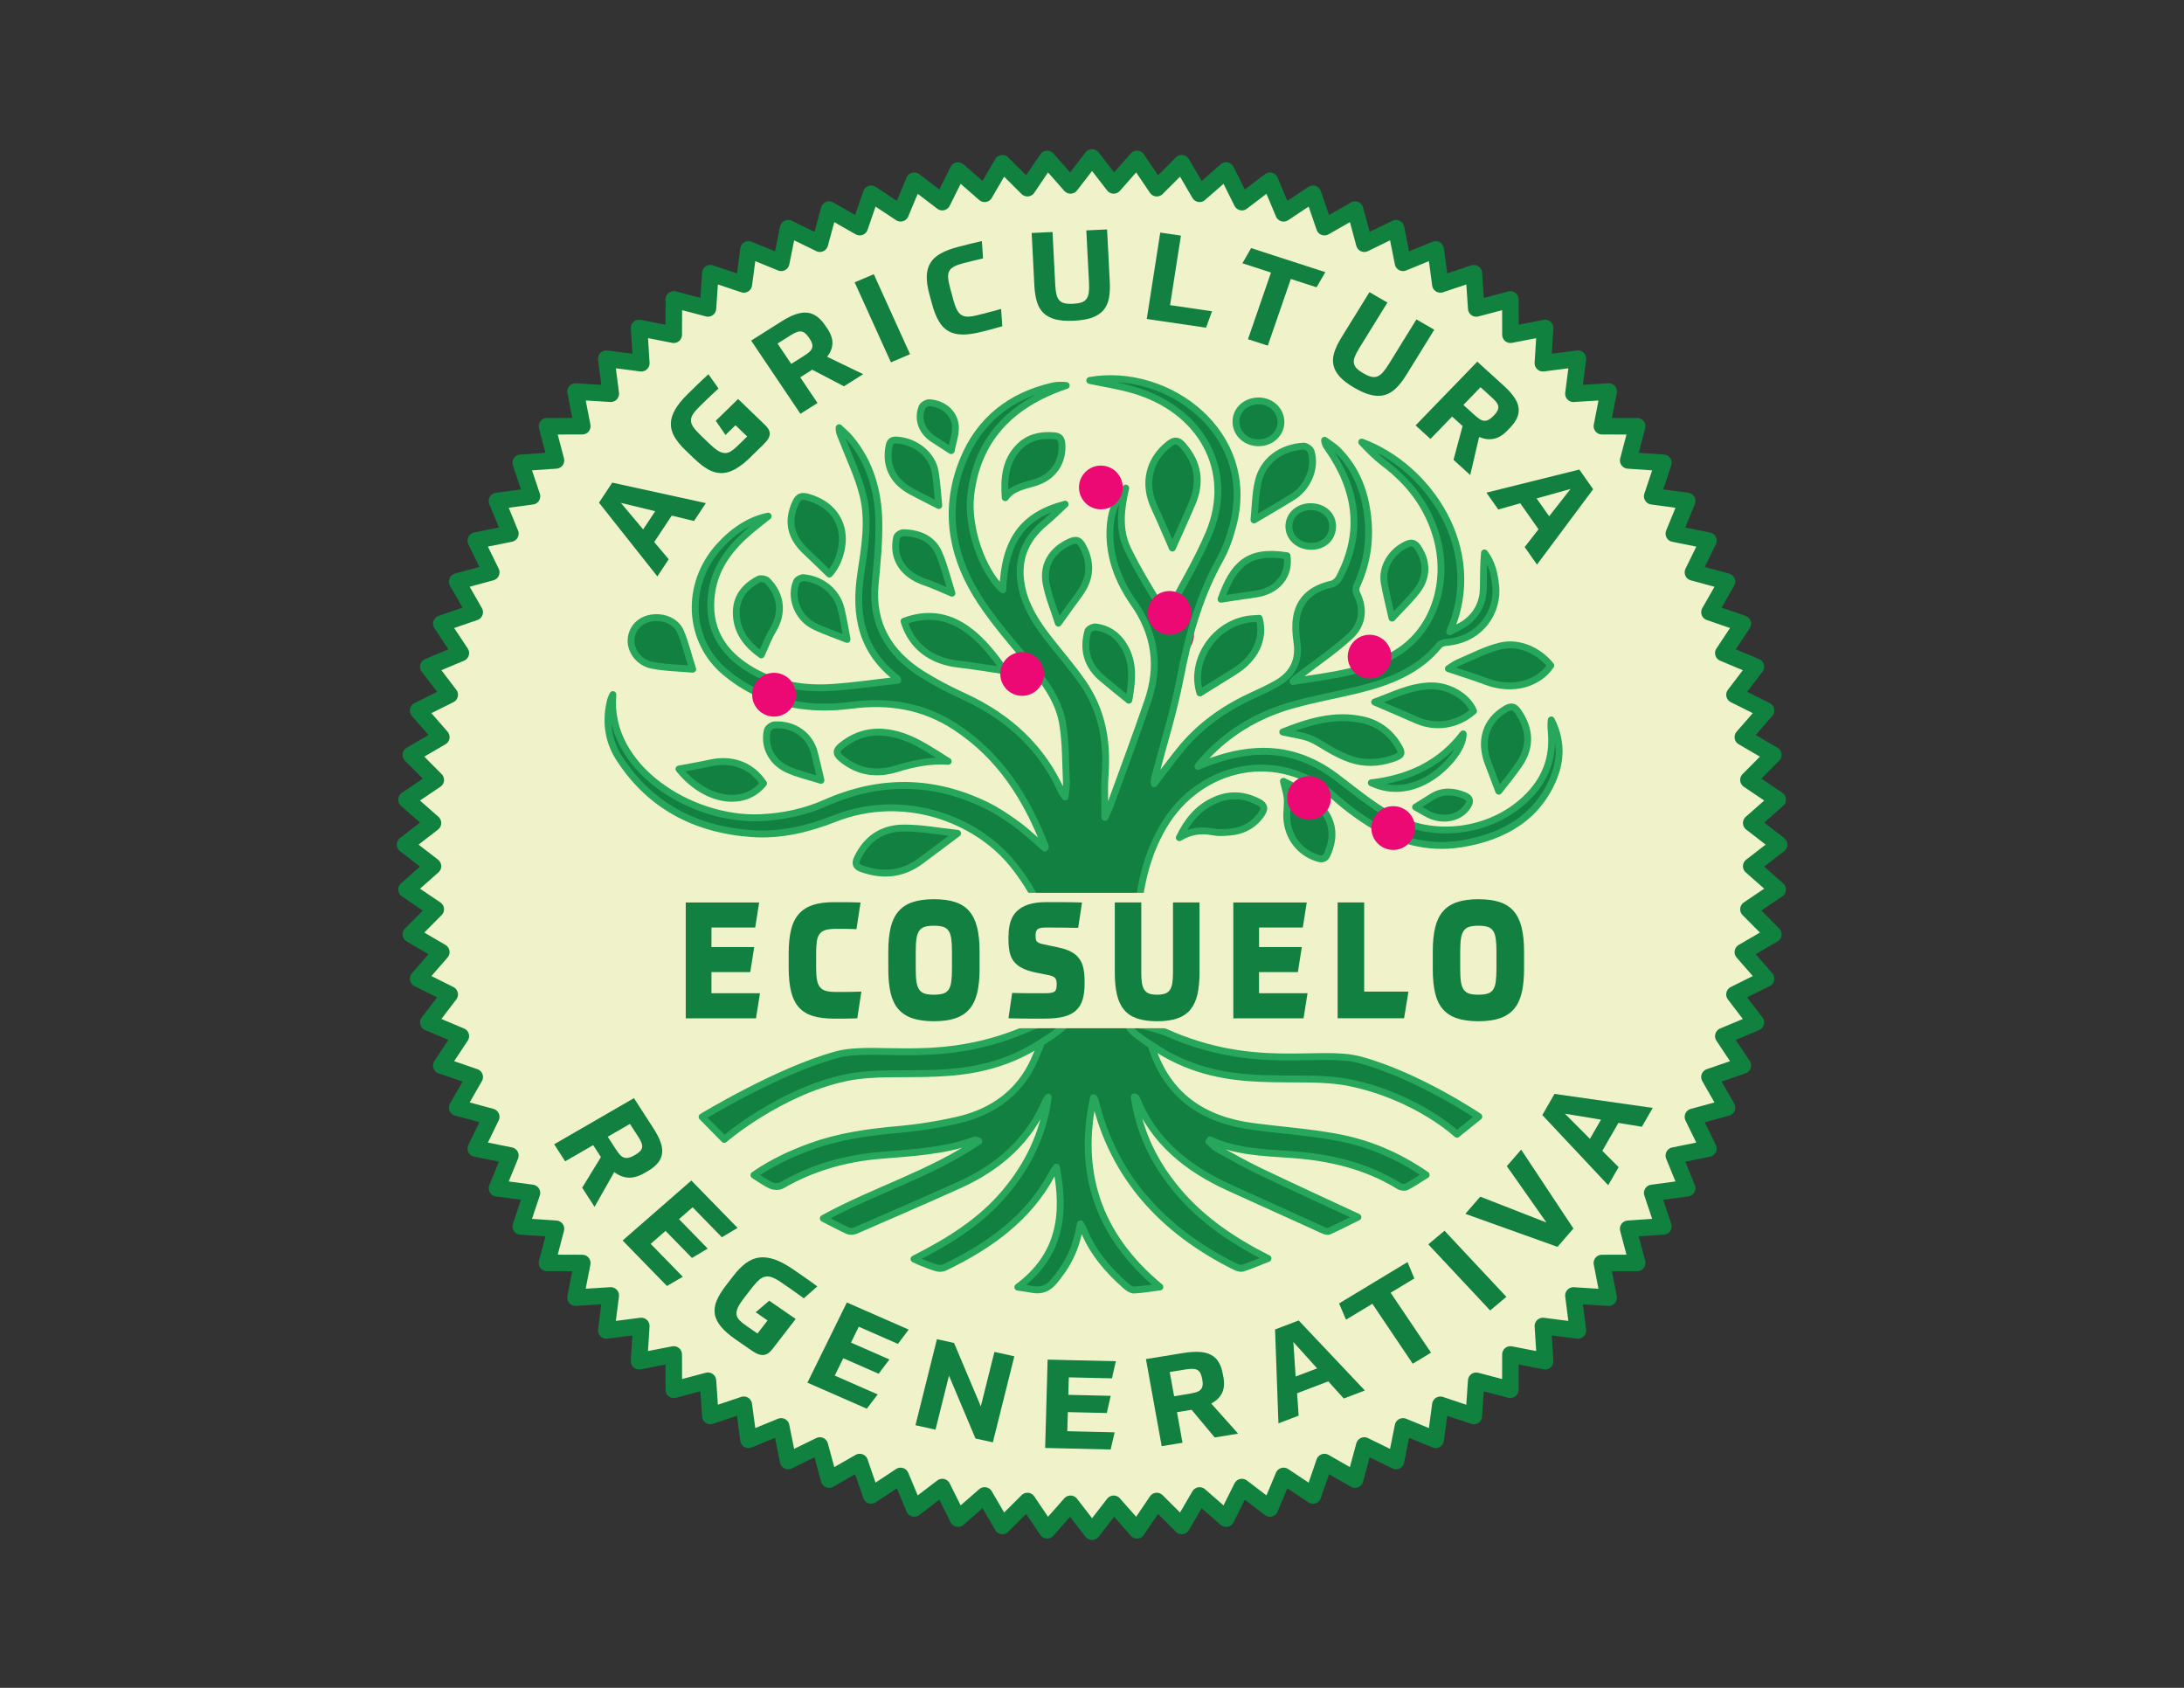 <?xml version="1.0" encoding="UTF-8"?>
<svg id="Layer_1" data-name="Layer 1" xmlns="http://www.w3.org/2000/svg" viewBox="0 0 792 612">
  <rect x="0" y="0" width="792" height="612" fill="#333333" stroke="none"/>
  <defs>
    <style>
      .cls-1 {
        fill: #ed0973;
      }

      .cls-1, .cls-2, .cls-3 {
        stroke-width: 0px;
      }

      .cls-2, .cls-4 {
        fill: #118040;
      }

      .cls-5 {
        fill: none;
        stroke: #118140;
        stroke-width: 6px;
      }

      .cls-5, .cls-4 {
        stroke-linecap: round;
        stroke-linejoin: round;
      }

      .cls-4 {
        stroke: #26a75c;
        stroke-width: 2.5px;
      }

      .cls-3 {
        fill: #f0f3ca;
      }
    </style>
  </defs>
  <g>
    <polygon class="cls-3" points="645.18 306.25 635.06 314.08 644.66 322.54 634.05 329.7 643.08 338.77 632.02 345.22 640.44 354.86 628.98 360.57 636.75 370.75 624.94 375.69 632.02 386.36 619.91 390.51 626.27 401.62 613.92 404.97 619.53 416.47 606.99 419 611.83 430.84 599.15 432.55 603.21 444.68 590.44 445.55 593.7 457.93 580.9 457.96 583.35 470.53 570.58 469.73 572.2 482.42 559.51 480.8 560.31 493.57 547.74 491.12 547.71 503.92 535.33 500.66 534.46 513.43 522.33 509.37 520.63 522.05 508.78 517.2 506.25 529.75 494.75 524.13 491.4 536.49 480.29 530.13 476.14 542.24 465.48 535.16 460.53 546.96 450.36 539.2 444.65 550.65 435.01 542.24 428.56 553.29 419.49 544.26 412.33 554.87 403.86 545.27 396.03 555.39 388.2 545.27 379.74 554.87 372.58 544.26 363.51 553.29 357.06 542.23 347.42 550.65 341.71 539.2 331.53 546.96 326.59 535.16 315.92 542.23 311.77 530.13 300.66 536.49 297.31 524.13 285.81 529.75 283.28 517.2 271.44 522.05 269.73 509.36 257.6 513.42 256.73 500.65 244.35 503.92 244.32 491.12 231.75 493.57 232.55 480.79 219.86 482.42 221.48 469.72 208.71 470.52 211.16 457.96 198.36 457.92 201.62 445.55 188.85 444.68 192.91 432.54 180.23 430.84 185.08 418.99 172.53 416.46 178.14 404.96 165.79 401.61 172.15 390.51 160.04 386.35 167.12 375.69 155.32 370.74 163.08 360.57 151.63 354.86 160.04 345.22 148.99 338.77 158.02 329.7 147.41 322.54 157.01 314.08 146.88 306.25 157.01 298.42 147.41 289.95 158.02 282.79 148.99 273.72 160.04 267.27 151.63 257.63 163.08 251.92 155.32 241.74 167.12 236.8 160.04 226.14 172.15 221.98 165.79 210.87 178.15 207.52 172.53 196.02 185.08 193.49 180.23 181.65 192.92 179.95 188.85 167.81 201.62 166.94 198.36 154.56 211.16 154.53 208.71 141.97 221.49 142.76 219.86 130.07 232.56 131.7 231.76 118.92 244.32 121.37 244.36 108.57 256.73 111.83 257.6 99.06 269.74 103.13 271.44 90.44 283.29 95.29 285.81 82.74 297.32 88.36 300.66 76 311.77 82.36 315.93 70.26 326.59 77.33 331.53 65.53 341.71 73.29 347.42 61.84 357.06 70.26 363.51 59.2 372.58 68.23 379.74 57.62 388.2 67.22 396.03 57.1 403.86 67.22 412.33 57.62 419.49 68.23 428.56 59.2 435.01 70.26 444.65 61.84 450.36 73.29 460.53 65.53 465.48 77.34 476.14 70.26 480.3 82.36 491.41 76.01 494.75 88.36 506.26 82.74 508.78 95.29 520.63 90.44 522.33 103.13 534.47 99.07 535.34 111.84 547.72 108.58 547.75 121.37 560.31 118.93 559.51 131.7 572.21 130.07 570.58 142.77 583.36 141.97 580.91 154.53 593.71 154.57 590.45 166.95 603.21 167.81 599.15 179.95 611.84 181.65 606.99 193.5 619.54 196.03 613.92 207.53 626.28 210.88 619.92 221.98 632.02 226.14 624.94 236.8 636.75 241.75 628.99 251.92 640.44 257.63 632.02 267.27 643.08 273.72 634.05 282.79 644.66 289.95 635.06 298.42 645.18 306.25"/>
    <polygon class="cls-5" points="645.18 306.25 635.06 314.08 644.66 322.54 634.05 329.7 643.08 338.77 632.02 345.22 640.44 354.86 628.98 360.57 636.75 370.75 624.94 375.69 632.02 386.36 619.91 390.51 626.27 401.62 613.92 404.97 619.53 416.47 606.99 419 611.83 430.84 599.15 432.55 603.21 444.68 590.44 445.55 593.7 457.93 580.9 457.96 583.35 470.53 570.58 469.73 572.2 482.42 559.51 480.8 560.31 493.57 547.74 491.12 547.71 503.92 535.33 500.66 534.46 513.43 522.33 509.37 520.63 522.05 508.78 517.2 506.25 529.75 494.75 524.13 491.4 536.49 480.29 530.13 476.14 542.24 465.48 535.16 460.53 546.96 450.36 539.2 444.65 550.65 435.01 542.24 428.56 553.29 419.49 544.26 412.33 554.87 403.86 545.27 396.03 555.39 388.2 545.27 379.74 554.87 372.58 544.26 363.51 553.29 357.06 542.23 347.42 550.65 341.71 539.2 331.53 546.96 326.59 535.16 315.92 542.23 311.77 530.13 300.66 536.49 297.31 524.13 285.81 529.75 283.28 517.2 271.44 522.05 269.73 509.36 257.6 513.42 256.73 500.65 244.35 503.92 244.32 491.12 231.75 493.57 232.55 480.79 219.86 482.42 221.48 469.72 208.71 470.52 211.16 457.96 198.36 457.92 201.62 445.55 188.85 444.68 192.91 432.54 180.23 430.84 185.08 418.99 172.53 416.46 178.14 404.96 165.79 401.61 172.15 390.51 160.04 386.35 167.12 375.69 155.32 370.74 163.08 360.57 151.63 354.86 160.04 345.22 148.99 338.77 158.02 329.7 147.41 322.54 157.01 314.08 146.88 306.25 157.01 298.42 147.41 289.95 158.02 282.79 148.99 273.72 160.04 267.27 151.63 257.63 163.08 251.92 155.32 241.74 167.12 236.8 160.04 226.14 172.15 221.98 165.79 210.87 178.15 207.52 172.53 196.02 185.08 193.49 180.23 181.65 192.92 179.95 188.85 167.81 201.62 166.94 198.36 154.56 211.16 154.53 208.71 141.97 221.49 142.76 219.86 130.07 232.56 131.7 231.76 118.92 244.32 121.37 244.36 108.57 256.73 111.83 257.6 99.06 269.74 103.13 271.44 90.44 283.29 95.29 285.81 82.74 297.32 88.36 300.66 76 311.77 82.36 315.93 70.26 326.59 77.33 331.53 65.53 341.71 73.29 347.42 61.84 357.06 70.26 363.51 59.2 372.58 68.23 379.74 57.62 388.2 67.22 396.03 57.1 403.86 67.22 412.33 57.62 419.49 68.23 428.56 59.2 435.01 70.26 444.65 61.84 450.36 73.29 460.53 65.53 465.48 77.34 476.14 70.26 480.3 82.36 491.41 76.01 494.75 88.36 506.26 82.74 508.78 95.29 520.63 90.44 522.33 103.13 534.47 99.07 535.34 111.84 547.72 108.58 547.75 121.37 560.31 118.93 559.51 131.7 572.21 130.07 570.58 142.77 583.36 141.97 580.91 154.53 593.71 154.57 590.45 166.95 603.21 167.81 599.15 179.95 611.84 181.65 606.99 193.5 619.54 196.03 613.92 207.53 626.28 210.88 619.92 221.98 632.02 226.14 624.94 236.8 636.75 241.75 628.99 251.92 640.44 257.63 632.02 267.27 643.08 273.72 634.05 282.79 644.66 289.95 635.06 298.42 645.18 306.25"/>
  </g>
  <circle class="cls-1" cx="425.04" cy="230.16" r="7.93"/>
  <g>
    <path class="cls-2" d="M243.59,186.96l-6.35,9.59,5.26,6.23-4.12,6.22-21.17-26.73,4.81-7.27,33.94,7.43-4.29,6.48-8.09-1.96ZM233.24,191.95l4.36-6.59-12.46-3.03,8.09,9.62Z"/>
    <path class="cls-2" d="M272.2,165.74c-2.01,1.96-3.87,3.41-5.57,4.36-1.71.95-3.37,1.43-4.98,1.44-1.61.02-3.22-.42-4.81-1.31-1.6-.89-3.29-2.2-5.1-3.93l-3.23-3.11c-1.72-1.65-3.02-3.26-3.93-4.82-.9-1.56-1.34-3.15-1.31-4.78.03-1.63.55-3.32,1.56-5.09,1.01-1.77,2.58-3.68,4.69-5.74.71-.69,1.36-1.33,1.94-1.89.58-.57,1.16-1.13,1.73-1.69.57-.56,1.16-1.11,1.75-1.67.59-.56,1.25-1.16,1.96-1.81l3.65,5.15c-1.04.97-1.92,1.8-2.66,2.49-.74.7-1.36,1.29-1.88,1.8-.52.51-.96.94-1.33,1.29-.37.36-.7.68-1,.98-1.06,1.03-1.85,1.95-2.36,2.74s-.77,1.58-.76,2.35c.01.77.31,1.57.9,2.4.59.84,1.47,1.82,2.64,2.95l3.06,2.95c1.22,1.17,2.26,2.03,3.14,2.59.88.55,1.71.85,2.49.89.78.04,1.55-.18,2.31-.67.76-.48,1.61-1.19,2.56-2.12l3.3-3.22-4.24-4.08-3.63,3.53-3.53-5.15,8.1-7.89,9.68,9.32c.56.54,1,1.07,1.32,1.59.31.51.48,1.05.48,1.62,0,.57-.17,1.17-.51,1.79-.34.63-.91,1.32-1.68,2.08l-4.76,4.64Z"/>
    <path class="cls-2" d="M300,119.09c1.3,1.94,1.93,3.75,1.87,5.43-.06,1.68-.7,3.3-1.92,4.85l13.07,6.3-6.97,4.4-11.51-6.01-4.35,2.75,6.27,9.32-6.2,3.91-17.87-26.54,11.05-6.98c1.85-1.17,3.53-2.02,5.04-2.54,1.51-.53,2.9-.73,4.17-.61,1.27.12,2.45.57,3.54,1.35,1.09.78,2.13,1.9,3.12,3.37l.68,1.01ZM293.33,122.39c-.47-.7-.93-1.22-1.4-1.59-.46-.36-.95-.57-1.46-.62-.51-.05-1.07.05-1.69.3-.62.25-1.34.63-2.16,1.15l-4.66,2.94,4.97,7.38,4.66-2.94c.82-.52,1.47-1,1.96-1.45s.8-.91.95-1.4c.15-.48.15-1,0-1.56-.16-.56-.48-1.2-.96-1.92l-.2-.3Z"/>
    <path class="cls-2" d="M316.87,99.42l13.15,29.01-6.94,2.95-13.15-29.01,6.94-2.95Z"/>
    <path class="cls-2" d="M345.64,108.5c.42,1.55.86,2.79,1.32,3.71s1.03,1.6,1.72,2.02c.69.42,1.51.62,2.49.58.97-.03,2.17-.23,3.59-.6.47-.12.97-.25,1.49-.38.52-.13,1.1-.28,1.73-.44.64-.16,1.37-.36,2.19-.58.83-.23,1.78-.49,2.87-.8l.43,6.29c-1.82.53-3.28.93-4.37,1.21-1.1.28-2.13.54-3.11.79-2.64.67-4.93,1.01-6.88,1-1.95,0-3.63-.4-5.05-1.17-1.41-.77-2.6-1.97-3.56-3.58-.96-1.61-1.79-3.69-2.49-6.25l-.97-3.57c-.69-2.52-1.01-4.71-.96-6.57.05-1.85.49-3.46,1.32-4.83.83-1.36,2.09-2.51,3.79-3.45,1.69-.94,3.83-1.74,6.4-2.4.44-.11.93-.24,1.47-.37.53-.14,1.13-.29,1.8-.46.67-.17,1.42-.36,2.27-.56.85-.2,1.82-.43,2.93-.68l.43,6.29c-1.1.25-2.26.52-3.46.82-1.2.29-2.37.58-3.49.87-1.45.37-2.6.77-3.45,1.2s-1.46.99-1.83,1.66c-.37.68-.51,1.53-.42,2.55s.35,2.32.78,3.9l1.03,3.79Z"/>
    <path class="cls-2" d="M374.12,84.48l7.57-.36.98,19.11c.07,1.39.22,2.55.43,3.48.22.92.57,1.65,1.05,2.18.49.53,1.13.88,1.92,1.07.79.18,1.81.25,3.07.19,1.22-.06,2.23-.22,3.01-.48.78-.26,1.39-.68,1.82-1.25s.71-1.33.85-2.27c.14-.94.17-2.11.1-3.5l-.98-19.11,7.53-.36.98,19.07c.12,2.31,0,4.31-.34,6.01-.34,1.69-1.01,3.12-2.01,4.26-1,1.15-2.36,2.03-4.07,2.65s-3.91.99-6.57,1.12c-2.66.13-4.88-.03-6.65-.48-1.77-.45-3.21-1.2-4.32-2.24-1.11-1.05-1.92-2.4-2.44-4.05-.51-1.65-.83-3.64-.95-5.95l-.98-19.07Z"/>
    <path class="cls-2" d="M428.25,85.43l-3.94,25.21,15.22,2.23-2.18,5.94-21.49-3.15,4.89-31.33,7.5,1.1Z"/>
    <path class="cls-2" d="M480.62,98.68l-3.2,5.49-9.32-3.02-8.35,24.18-7.19-2.33,8.35-24.18-10.37-3.36,3.16-5.5,26.93,8.73Z"/>
    <path class="cls-2" d="M496.63,105.94l6.5,3.77-10.15,16.42c-.74,1.2-1.29,2.24-1.64,3.12-.35.88-.48,1.68-.37,2.38.1.7.43,1.34.98,1.92.55.58,1.37,1.18,2.44,1.81,1.05.61,1.98,1.02,2.78,1.22.8.21,1.54.19,2.23-.06.69-.24,1.35-.72,2.01-1.43.65-.71,1.35-1.66,2.09-2.86l10.15-16.42,6.47,3.75-10.13,16.38c-1.23,1.98-2.47,3.59-3.73,4.82-1.26,1.22-2.63,2.04-4.12,2.46-1.49.42-3.12.42-4.91,0-1.78-.41-3.81-1.28-6.1-2.61-2.29-1.33-4.04-2.65-5.25-3.98-1.21-1.33-1.98-2.72-2.31-4.19-.32-1.47-.23-3.03.3-4.68.52-1.65,1.4-3.47,2.62-5.45l10.13-16.38Z"/>
    <path class="cls-2" d="M546.7,156.05c-1.63,1.69-3.3,2.71-5,3.05-1.7.35-3.47.13-5.32-.65l-3.22,13.79-6.07-5.51,3.3-12.25-3.79-3.44-7.86,8.11-5.4-4.9,22.38-23.11,9.62,8.74c1.61,1.46,2.86,2.84,3.74,4.13.89,1.29,1.42,2.55,1.6,3.78.18,1.22.01,2.44-.51,3.65-.52,1.21-1.4,2.46-2.64,3.73l-.85.88ZM541.8,150.57c.59-.61,1.01-1.17,1.26-1.69.25-.52.34-1.03.27-1.52-.07-.49-.3-1-.7-1.52-.4-.52-.95-1.11-1.67-1.76l-4.06-3.68-6.22,6.43,4.06,3.68c.72.65,1.35,1.15,1.92,1.5.56.35,1.11.54,1.63.56.52.02,1.04-.1,1.56-.38.52-.28,1.09-.73,1.69-1.36l.25-.26Z"/>
    <path class="cls-2" d="M557.92,191.91l-6.62-9.42-7.98,2.25-4.29-6.11,33.69-8.38,5.02,7.14-20.37,27.32-4.47-6.36,5.03-6.44ZM557.23,180.73l4.55,6.47,7.76-9.91-12.32,3.44Z"/>
  </g>
  <g>
    <g id="_991aBC.tif" data-name="991aBC.tif">
      <g>
        <path class="cls-4" d="M563.63,281.5c-5.74,14.55-17.88,21.91-33.72,24.47-12.36,2-23.58-1.35-33.72-7.79-4.25-2.7-8.31-5.73-11.99-9.05-20.36-18.3-49.16-11.81-62.25,10.35-6.04,10.22-8.54,21.38-9.52,32.87-1.39,16.21.18,32.11,5.38,47.76,5.65,16.93,18.08,25.93,36.59,28.36,9.98,1.3,20.08,2.02,29.96,3.81,11.77,2.12,22.59,6.67,32.81,13.73-2.58,1.6-4.79,3.1-7.15,4.33-.65.34-2,.12-2.68-.3-11.92-7.37-25.27-10.48-39.35-11.44-9.95-.67-19.97-1.01-29.19-5.3-.13.21-.27.44-.39.65,1.04.89,1.94,1.96,3.13,2.61,5.1,2.81,10.18,5.68,15.45,8.21,11.45,5.47,23,10.77,35.44,16.55-3.96,1.95-7.2,3.61-10.53,5.11-.54.25-1.52-.14-2.2-.44-11.29-5.1-22.56-10.23-33.84-15.34-15.45-7.01-27.61-16.95-33.71-32.33-.11-.26-.38-.46-.82-.59,1.83,12.86,7.32,24.25,16.02,34.44,8.64,10.14,19.56,17.62,32.46,24.14-3.56,1.39-6.32,2.62-9.22,3.52-.85.25-2.13-.27-3.05-.74-26.27-13.16-43.73-32.68-50.35-60.01-.09-.39-.23-.76-.66-1.06-5.78,26.74,1.33,49.72,24.08,68.63-3.47.44-6.39.95-9.34,1.1-.92.05-2.06-.71-2.82-1.37-6.69-5.83-12.28-12.39-15.48-20.49-.22-.56-.57-1.07-1.15-2.14-.46,2.07-.77,3.57-1.15,5.07-1.48,5.87-4.45,11-8.44,15.77-2.24,2.67-4.69,3.58-8.09,2.91-1.43-.29-2.87-.45-5.04-.79,15.47-11.48,17.33-26.44,13.98-43.52-.78,1.2-1.27,1.81-1.62,2.49-8.35,15.77-22.4,25.93-38.75,33.81-.8.39-1.97.52-2.82.3-1.93-.5-3.78-1.3-5.64-2.01-.71-.27-1.39-.62-2.8-1.27,12.66-6.41,24.11-13.55,32.82-23.84,8.7-10.24,14.18-21.74,15.88-34.84-.31.44-.73.82-.92,1.29-5.95,14.22-16.91,24.05-31.5,30.61-12.41,5.58-24.89,11-37.38,16.42-.8.35-2.05.47-2.79.14-2.9-1.3-5.68-2.82-8.99-4.51,18.57-10.18,38.95-16.1,56.4-28-.86-.3-1.19-.52-1.36-.46-11.14,4.16-22.95,4.63-34.67,5.64-12.7,1.09-24.58,4.53-35.45,10.85-.94.54-2.74.51-3.78.06-2.1-.92-3.95-2.32-6.3-3.78,6.55-4.58,13.52-7.79,20.82-10.43,10.02-3.62,20.5-5.12,31.17-6.07,7.44-.65,14.9-1.84,22.15-3.51,12.86-2.97,22.4-10.3,27.47-21.61,11.19-25,10.05-49.33-7.97-71.39-13.17-16.12-39.4-26.11-64.38-16.27-9.63,3.8-19.58,6.19-30.08,5.45-21.02-1.5-37.23-10.55-48.06-27.38-4.18-6.51-4.96-13.69-3.1-21.08.11-.46.38-.9.82-1.95-2.44,26.38,28.15,45.72,53.42,44.64,8.33-.36,16.23-2.05,23.68-5.35,19.61-8.69,39.04-8.5,58.25.82,4.03,1.96,7.81,4.51,11.39,7.14,3.48,2.56,6.57,5.57,9.88,8.43.04-.09.3-.39.23-.56-6.71-17.21-16.14-32.67-32.77-43.51-11.43-7.44-23.87-9.53-37.71-7.72-16.81,2.2-32.48-1.09-45.47-11.88-13.82-11.5-14.74-31.92-2.39-45.68,5.27-5.86,11.45-9.8,17.81-11.02-2.31,1.85-4.14,3.28-5.93,4.77-7.58,6.24-13.27,13.5-14.59,23.14-1.7,12.39,3.53,21.68,14.79,28.16,8.9,5.13,18.81,6.73,29.08,6.02,7.89-.54,15.71-1.7,23.66-2.59-.11-.24-.13-.59-.35-.75-12.96-9.95-15.26-23.1-13.12-37.57,1.42-9.59,3.21-19.3.84-28.84-1.78-7.11-5.11-13.89-7.77-20.81-.4-1.06-.96-2.07-.88-3.6,1.31,1.26,2.75,2.44,3.9,3.8,7.48,8.92,10.3,19.35,10.5,30.32.13,7.56-.66,15.15-1.35,22.7-1.29,14.11,4.76,24.89,17.21,32.66,4.83,3,9.95,5.65,15.17,8.04,16.33,7.54,28.32,18.81,35.27,34.53.15.36.44.67,1.23,1.79.23-2.29.57-3.83.49-5.36-.35-7.14-.19-14.36-1.39-21.38-1.58-9.18-7.6-16.45-13.66-23.65-6.24-7.46-12.7-14.91-17.66-23.08-9.41-15.49-11.62-32.1-4.58-48.98,5.77-13.88,16.64-22.92,32.43-26.53,1.48-.34,3.06-.31,4.79-.17-20.33,6.79-32.31,19.74-34.64,39.75-1.35,11.66,4.18,27.59,11.64,34.34.7-17.83,7.08-26.99,22.6-31.06-2.43,2.25-4.75,4.61-7.31,6.72-7.75,6.41-10.36,14.32-8.37,23.65,1.42,6.68,5.02,12.41,9.22,17.86,4.3,5.58,9.01,10.9,12.98,16.67,6.94,10.1,8.85,21.34,7.98,33.18-.39,5.32-.07,10.69-.07,15.52.46-1.04,1.32-2.7,1.96-4.43,4.58-12.6,9.28-25.17,13.62-37.83,4.29-12.5,2.7-24.34-5.14-35.51-5.65-8.07-9.01-16.96-8.59-26.78.23-5.45,1.73-10.55,5.7-14.89-1.78,7.44-2.67,15.06.66,22.04,4,8.41,9.2,16.31,13.93,24.55,5.46-10.45,11.3-20.01,15.57-30.12,9.55-22.6-2.56-45-27.66-52.13-5.19-1.49-10.61-2.31-15.55-3.36,28.13-4.97,60.85,18.95,51.93,52.63-1.12,4.21-2.59,8.47-4.73,12.3-7.63,13.64-11.54,28.2-14.44,43.22-2.27,11.81-5.95,23.4-8.99,35.09-.26.95-.53,1.9-.4,2.97,3.1-4.03,6.11-8.13,9.32-12.1,6.77-8.41,15.4-14.75,25.47-19.46,3.3-1.55,6.66-3.03,9.79-4.85,5.95-3.45,8.13-8.53,7.19-14.96-.42-2.86-.63-5.86-.2-8.68,1.07-6.76,5.46-10.65,12.81-12.33,1.07-.24,2.22-1.32,2.74-2.3,8.68-16.39,6.4-32-4.11-46.97-.54-.77-1.13-1.51-1.2-2.86,1.62,1.2,3.41,2.25,4.8,3.65,6.78,6.88,9.88,15.21,10.85,24.33.92,8.53-.32,16.77-4,24.69-.38.81-.39,2.06,0,2.87,2.83,5.74,2.12,11.34-2.55,15.6-5.8,5.3-12.46,9.78-18.76,14.61-.65.49-1.32.96-1.83,1.72,13.63-2.26,27.63-3.32,39.22-11.39,12.61-8.78,17.68-26.14,12.42-42.52-3.26-10.18-9.56-18.45-18.42-25.15-3.03-2.3-5.73-4.98-8.29-7.76,23.97,8.73,45.06,38.82,31.9,68.79,2.09-1.16,4.38-2.09,6.22-3.53,3.94-3.12,5.88-7.28,5.99-12.09.08-4.3.01-8.6.42-12.98,2.75,3.56,3.59,7.67,4.05,11.81,1.07,9.35-5.38,19.68-17.95,20.63-.9.07-2.08.47-2.58,1.1-7.55,9.28-18.34,13.4-29.93,16.2-7.59,1.82-15.32,3.22-22.84,5.3-13.35,3.67-24.53,10.57-33.33,20.64-.49.55-.9,1.15-1.36,1.72,6.84-2.81,13.7-4.95,21.05-5.4,10.94-.66,20.43,2.74,28.9,9.09,6.51,4.9,12.82,10.19,19.94,14.22,15.52,8.83,36.11,6.01,48.89-6.04,7.2-6.77,10.29-14.95,9.38-24.43-.13-1.41-.19-2.84,0-4.28,3.37,6.64,3.76,13.54,1.08,20.37Z"/>
        <path class="cls-4" d="M432.27,182.66c-2.51,5.84-5.15,11.62-7.13,16.06-1.77-4.01-3.98-9.39-6.46-14.66-4.09-8.64-2.08-17.36,5.29-23.09,2.08-1.61,3.33-1.31,4.92.47,5.73,6.48,6.67,13.56,3.38,21.21Z"/>
        <path class="cls-4" d="M505.01,275.06c-5.12,1.74-10.32,1.93-15.44.15-2.18-.75-4.27-1.81-6.31-2.88-2.8-1.49-5.37-3.46-8.32-4.62-2.82-1.11-5.99-1.44-9.76-2.29,9.53-3.81,18.72-6.54,28.69-4.47,5.85,1.22,10.22,4.56,13.13,9.4,1.75,2.89,1.47,3.54-2,4.71Z"/>
        <path class="cls-4" d="M364.38,243.23c-5.38-.78-11.1-1.77-16.85-2.42-9.84-1.11-17-6.51-19.69-15.55,8.16-3.05,15.53-2.08,22.32,2.61,6.19,4.27,10.45,10.1,14.23,15.35Z"/>
        <path class="cls-4" d="M347.24,302.17c-4.77,3.57-8.99,6.74-13.21,9.89-6.53,4.89-13.67,5.72-21.47,2.95-2.21-.78-2.58-1.86-1.67-3.79,3.21-6.84,8.83-10.95,16.8-10.98,6.47-.04,12.96,1.23,19.55,1.93Z"/>
        <path class="cls-4" d="M343.84,276.05c-6.55-.45-12.61.8-18.62,2.65-7.34,2.28-14.02,1.32-20-3.59-2.39-1.95-2-3.19.15-4.87,4.87-3.84,10.37-5.48,16.76-4.51,8.43,1.28,14.86,6.13,21.71,10.31Z"/>
        <path class="cls-4" d="M562.36,241.3c-4.68,6.91-14.13,9.25-23.18,5.88-4.53-1.69-9.17-3.13-13.94-4.73.92-.56,2.21-1.58,3.69-2.22,5.06-2.14,9.99-4.79,15.3-6.03,6.7-1.56,13.89,1.78,18.12,7.1Z"/>
        <path class="cls-4" d="M305.41,196.92c-.34,4.26-2.25,8.69-4.65,11.22-2.89-2.78-5.78-5.6-8.72-8.38-5.5-5.22-6.57-10.98-3.48-17.63.97-2.09,2.18-2.48,4.4-1.86,8.41,2.37,13.11,8.59,12.46,16.65Z"/>
        <path class="cls-4" d="M447.71,243.44c-4.26,2.63-8.49,5.29-12.57,7.83-3.55-11.21,4.57-24.42,17-26.67,1.4-.25,2.86-.26,4.49-.4,2.05,7.37-1.44,14.62-8.93,19.24Z"/>
        <path class="cls-4" d="M468.7,180.21c-4.49,2.78-9.07,5.42-13.96,8.31.47-4.58.49-9.34,1.55-13.9,1.74-7.52,8.14-12.34,16.4-12.85.89-.05,2.43,1,2.71,1.82,1.94,5.79-1.07,13.15-6.7,16.62Z"/>
        <path class="cls-4" d="M534.35,257.82c-5.78,5.16-13.74,6.39-20.67,3.29-5.06-2.25-10.17-4.38-15.18-6.55,6.19-2.18,12.61-5.63,20.1-5.86,6.85-.22,13.63,3.9,15.75,9.13Z"/>
        <path class="cls-4" d="M551.02,276.99c-2.27,3.41-4.98,6.57-7.51,9.89-1.38-3.64-2.62-6.9-3.86-10.16-3.13-8.26-.74-15.45,6.31-19.64,2.09-1.23,3.24-.97,4.56.95,4.31,6.26,4.75,12.61.5,18.96Z"/>
        <path class="cls-4" d="M391.3,215.55c-2.44,3.27-4.77,6.62-7.5,10.4-1.54-4.86-3.56-9.59-4.45-14.49-1.23-6.81,2.29-12.15,8.63-14.99,2.13-.96,3.34-.76,4.5,1.31,3.47,6.2,3.07,12.07-1.19,17.78Z"/>
        <path class="cls-4" d="M481.32,309.77c-.78,1.77-1.9,1.93-3.71,1.34-6.84-2.24-11.16-8.42-10.98-15.89.05-1.97.34-3.95.15-5.89-.19-1.91-.84-3.77-1.36-6.03,5.99,2.93,11.5,6.04,15.06,11.27,3.3,4.86,3.18,9.99.84,15.19Z"/>
        <path class="cls-4" d="M251.19,242.65c-5.22-.47-10.05-.51-14.67-1.43-4.98-.98-8.1-5.52-7.62-9.74.46-3.92,3.3-6.76,7.43-7.4,4.38-.67,8.9,1.22,10.5,5.07,1.71,4.1,2.76,8.43,4.36,13.5Z"/>
        <path class="cls-4" d="M280.28,228.5c-1.69,2.79-2.79,5.88-4.21,8.95-5.29-3.75-9.25-8.7-9.05-15.78.15-5.38,3.24-9.14,8.14-11.67.71-.36,2.43-.07,2.99.49,5.27,5.24,5.84,11.84,2.12,18.01Z"/>
        <path class="cls-4" d="M375.97,174.75c-4.07,1.41-8.71,1.81-11.43,5.72-.54-6.97.08-13.44,5.04-18.45,3.37-3.4,7.74-4.46,12.73-4.01,1.99.18,2.62,1.17,2.77,2.95.5,6.34-2.93,11.67-9.1,13.79Z"/>
        <path class="cls-4" d="M409.37,253.89c-3.34-2.71-6.54-5.25-9.65-7.88-5.6-4.73-7.07-10.62-5.19-17.25.19-.67,1.91-1.53,2.8-1.42,4.92.64,8.31,3.34,10.56,7.35,3.53,6.28,2.56,12.76,1.48,19.2Z"/>
        <path class="cls-4" d="M457.59,294.96c-2.71,4.07-6.65,6.35-11.77,6.76-2,.16-4.09.3-6.01-.09-4.41-.86-8.37-.21-12.14,2.1,2.86-5.9,6.66-10.87,13.11-13.66,5.42-2.34,10.61-1.87,15.72.81,2.04,1.06,2.25,2.33,1.09,4.07Z"/>
        <path class="cls-4" d="M276.88,284.04c-7.15,8.98-21.29,6.5-30.66-5.2,3.87-.73,7.67-1.37,11.43-2.19,7.91-1.74,14.9.91,19.23,7.4Z"/>
        <path class="cls-4" d="M340.43,183.3c-3.6-1.86-6.84-3.46-10-5.16-6.7-3.6-9.48-9.51-7.98-16.59.36-1.73,1.29-2.12,3.03-1.97,6.65.55,12.57,5.3,13.63,11.46.69,3.95.88,7.97,1.32,12.25Z"/>
        <path class="cls-4" d="M513.83,214.23c-2.72,3.49-5.99,6.6-9.02,9.89-1-4.43-2.1-8.6-2.83-12.83-.97-5.57,2.59-11.37,8.01-13.87,1.87-.87,3.01-.6,4.15,1.07,3.42,4.94,3.57,10.75-.31,15.74Z"/>
        <path class="cls-4" d="M307.18,231.84c-4.13-1.66-8.23-3-12.03-4.88-5.95-2.95-8.78-10.51-6.24-16.18.3-.66,1.67-1.38,2.45-1.31,6.69.61,12.09,5.07,13.62,11.24.89,3.6,1.46,7.27,2.2,11.12Z"/>
        <path class="cls-4" d="M345.2,215.08c-3.74-1.54-6.69-2.98-9.8-4.02-7.93-2.68-11.91-8.73-10.23-16.26.15-.7,1.59-1.66,2.41-1.64,5.81.12,10.67,2.28,12.88,7.4,2.02,4.64,3.18,9.6,4.75,14.53Z"/>
        <path class="cls-4" d="M297.7,282.94c-4.21-1.34-8.4-2.25-12.14-3.98-5.8-2.7-8.58-8.37-7.32-14.08.18-.82,1.59-1.95,2.51-2.02,7.04-.46,12.85,3.61,14.55,10.02.82,3.09,1.48,6.2,2.4,10.06Z"/>
        <path class="cls-4" d="M455.2,215.43c-4.25.57-8.47,1.26-12.41,1.84,4.49-12.64,9.95-18.03,23.93-15.75,1.07,7.27-3.63,12.81-11.53,13.91Z"/>
        <path class="cls-4" d="M464.51,153.03c0,4.16-3.56,7.5-8.04,7.51-4.64.02-8.27-3.34-8.25-7.66,0-4.2,3.44-7.41,8.04-7.5,4.58-.07,8.25,3.32,8.25,7.65Z"/>
        <path class="cls-4" d="M483.25,190.78c-.01,4.3-3.17,7.27-7.73,7.31-4.5.04-8-3.01-8.12-7.06-.11-4.08,3.32-7.3,7.81-7.32,4.61-.02,8.04,3,8.04,7.07Z"/>
        <path class="cls-4" d="M346.47,155.51c-.09,2.58-.98,5.13-1.54,7.88-2.64-1.71-4.67-2.98-6.66-4.31-4.06-2.7-5.66-7.26-3.86-11.56.31-.72,1.74-1.54,2.59-1.49,5.57.35,9.64,4.33,9.47,9.48Z"/>
        <path class="cls-4" d="M530.6,266.11c.18,5.24-6.9,13.67-14.43,17.33-6.11,2.98-12.42,3.39-18.88.4,13.73-1.59,25.04-6.95,33.3-17.73Z"/>
        <path class="cls-4" d="M532.33,292.14c-2.29,3.8-7.44,5.57-12.54,3.87-2.13-.7-4-2.05-6.45-3.36,2.44-1.52,4.18-2.61,5.95-3.71,3.82-2.38,7.75-2.13,11.78-.46,1.96.82,2.32,1.91,1.25,3.66Z"/>
      </g>
    </g>
    <path class="cls-4" d="M422.48,374.2c32.4,14.62,55.9,6.09,70.77,10.12,21.04,5.7,43.02,20.55,43.02,20.55l-7.94,6.39s-14.24-13.4-38.3-18.56c-19.86-4.26-44.43,3.81-69.82-12.03-25.39-15.84,2.27-6.47,2.27-6.47Z"/>
    <path class="cls-4" d="M374.12,372.32c-32.4,14.62-55.9,6.09-70.77,10.12-21.04,5.7-48.74,22.54-48.74,22.54l8.02,8.15s19.88-17.15,43.94-22.32c19.86-4.26,44.43,3.81,69.82-12.03,25.39-15.84-2.27-6.47-2.27-6.47Z"/>
  </g>
  <g>
    <path class="cls-2" d="M233.73,425.32c-2.11,1.22-4.07,1.78-5.86,1.68-1.8-.1-3.51-.78-5.12-2.02l-7.15,12.62-4.48-6.95,6.79-11.09-2.8-4.34-10.16,5.87-3.99-6.18,28.93-16.73,7.11,11.01c1.19,1.84,2.04,3.51,2.56,5,.52,1.49.69,2.86.52,4.1-.17,1.24-.69,2.38-1.55,3.43-.87,1.05-2.1,2.03-3.7,2.96l-1.1.63ZM230.41,418.7c.76-.44,1.34-.88,1.74-1.32.4-.44.64-.91.71-1.41.07-.5-.02-1.05-.26-1.66-.25-.61-.63-1.33-1.16-2.15l-3-4.64-8.05,4.65,3,4.64c.53.82,1.02,1.47,1.49,1.96.46.49.95.81,1.46.97.51.16,1.07.17,1.67.04.6-.14,1.29-.43,2.08-.89l.33-.19Z"/>
    <path class="cls-2" d="M250.92,456.12l-9.57-9.81-5.39,4.7,11.64,11.93-5.74,3.35-16.08-16.49,24.93-21.75,16.76,17.18-5.7,3.39-10.6-10.87-4.94,4.31,10.41,10.67-5.7,3.39Z"/>
    <path class="cls-2" d="M267,485.85c-2.38-1.64-4.21-3.22-5.47-4.73-1.27-1.51-2.04-3.04-2.3-4.6-.27-1.56-.05-3.18.64-4.86.69-1.68,1.81-3.53,3.37-5.54l2.78-3.6c1.48-1.91,2.98-3.43,4.49-4.54,1.51-1.11,3.13-1.78,4.85-2.01,1.72-.22,3.6.02,5.62.73,2.02.71,4.29,1.93,6.8,3.66.84.58,1.61,1.11,2.3,1.59.69.48,1.38.95,2.05,1.42.68.47,1.36.95,2.04,1.44.68.49,1.42,1.03,2.22,1.62l-4.88,4.33c-1.18-.86-2.2-1.59-3.05-2.19-.85-.6-1.58-1.12-2.19-1.54-.61-.42-1.14-.79-1.57-1.09-.44-.3-.83-.57-1.19-.82-1.25-.87-2.35-1.49-3.27-1.87-.92-.38-1.79-.5-2.6-.37-.81.13-1.61.54-2.4,1.24-.79.7-1.7,1.7-2.71,3.01l-2.64,3.42c-1.05,1.36-1.8,2.5-2.25,3.44-.45.94-.63,1.78-.56,2.55.08.76.43,1.47,1.06,2.13.63.66,1.51,1.38,2.63,2.15l3.92,2.7,3.66-4.73-4.3-2.97,4.9-4.2,9.6,6.63-8.35,10.8c-.49.63-.98,1.14-1.47,1.52s-1.04.62-1.64.71c-.6.09-1.26.01-1.98-.22-.72-.24-1.54-.67-2.46-1.31l-5.64-3.9Z"/>
    <path class="cls-2" d="M318.61,498.1l-12.81-5.61-3.09,6.29,15.58,6.83-3.96,5.17-21.53-9.44,14.3-29.07,22.43,9.83-3.91,5.18-14.19-6.22-2.83,5.76,13.94,6.11-3.91,5.18Z"/>
    <path class="cls-2" d="M345.98,486.95l9.7,23,4.93-19.76,7.23,1.6-7.79,31.19-6.3-1.39-9.61-22.79-4.89,19.59-7.27-1.61,7.79-31.2,6.21,1.37Z"/>
    <path class="cls-2" d="M401.37,512.35l-14.13-.33-.2,6.93,17.17.4-1.46,6.22-23.74-.55.9-32.03,24.74.57-1.41,6.22-15.65-.36-.18,6.34,15.37.36-1.41,6.22Z"/>
    <path class="cls-2" d="M443.66,499.38c.42,2.31.24,4.23-.53,5.77-.77,1.54-2.06,2.79-3.89,3.76l9.75,10.92-8.49,1.39-8.38-10.04-5.3.87,2,11.09-7.55,1.23-5.71-31.57,13.46-2.2c2.25-.37,4.21-.5,5.87-.41,1.66.09,3.07.44,4.22,1.04,1.15.6,2.09,1.48,2.79,2.62.71,1.15,1.22,2.59,1.53,4.34l.22,1.2ZM435.92,499.87c-.15-.83-.37-1.5-.65-2.02s-.66-.9-1.12-1.14c-.46-.24-1.04-.37-1.74-.38s-1.54.07-2.54.23l-5.68.93,1.59,8.78,5.68-.93c1-.16,1.83-.36,2.48-.59.65-.23,1.15-.54,1.5-.93.35-.39.57-.88.66-1.45.09-.58.06-1.29-.1-2.15l-.06-.35Z"/>
    <path class="cls-2" d="M481.68,500.88l-11.31,4.3.57,8.12-7.33,2.79-1.23-34.04,8.57-3.26,23.99,25.39-7.64,2.91-5.6-6.21ZM469.85,499.12l7.78-2.96-8.62-9.57.84,12.52Z"/>
    <path class="cls-2" d="M510.42,457.62l2.47,5.93-8.59,5.19,14.64,21.73-6.63,4-14.64-21.73-9.56,5.77-2.51-5.9,24.81-14.98Z"/>
    <path class="cls-2" d="M523.83,446.26l22.44,23.97-5.89,4.93-22.43-23.97,5.88-4.93Z"/>
    <path class="cls-2" d="M536.8,433.91l23.99,9.36-14.36-20.43,5.2-5.99,18.95,28.6-5.78,6.65-33.42-11.97,5.42-6.23Z"/>
    <path class="cls-2" d="M586.89,407.16l-5.83,10.12,5.91,5.91-3.78,6.56-23.89-25.44,4.42-7.67,35.63,5.08-3.94,6.84-8.51-1.4ZM576.57,412.94l4.01-6.96-13.1-2.17,9.09,9.13Z"/>
  </g>
  <polygon class="cls-3" points="538.07 372.83 255.47 372.83 255.47 323.72 263.89 323.72 277.95 330.58 292.61 323.72 511.15 323.72 524.18 328.14 534.35 323.72 538.07 323.72 538.07 372.83"/>
  <g>
    <path class="cls-2" d="M275.3,327.22l-1.44,9.09h-15.86v7.08h15.51l-1.44,9.09h-14.07v7.67h17.59l-1.44,9.09h-25.47v-42.01h26.61Z"/>
    <path class="cls-2" d="M295.96,350.88c0,1.77.1,3.23.3,4.37.2,1.14.56,2.04,1.09,2.68.53.65,1.26,1.1,2.18,1.36.92.26,2.11.38,3.57.38h3.4c.71,0,1.54,0,2.48-.03.94-.02,2.07-.05,3.39-.09l-1.49,9.68c-1.12.04-2.07.07-2.85.09-.78.02-1.47.03-2.08.03h-3.49c-3.01,0-5.55-.31-7.63-.94-2.08-.63-3.78-1.66-5.08-3.1-1.31-1.43-2.25-3.33-2.85-5.69-.59-2.36-.89-5.29-.89-8.79v-5.25c0-3.34.3-6.19.89-8.55s1.55-4.27,2.87-5.72c1.32-1.46,3.01-2.52,5.08-3.19,2.06-.67,4.58-1,7.56-1h3.54c.74,0,1.61,0,2.6.03.99.02,2.16.05,3.52.09l-1.49,9.68c-1.59-.08-2.92-.12-4.01-.12h-3.52c-1.45,0-2.64.13-3.57.38-.93.26-1.65.71-2.18,1.36-.53.65-.88,1.54-1.07,2.68-.18,1.14-.27,2.6-.27,4.37v5.31Z"/>
    <path class="cls-2" d="M338.68,370.29c-3.07,0-5.67-.35-7.78-1.06-2.11-.71-3.82-1.82-5.13-3.33-1.31-1.51-2.24-3.46-2.8-5.84-.56-2.38-.84-5.26-.84-8.64v-6.49c0-3.3.28-6.15.84-8.53.56-2.38,1.49-4.34,2.78-5.87s2.99-2.66,5.1-3.39c2.11-.73,4.72-1.09,7.83-1.09s5.67.35,7.78,1.06c2.11.71,3.82,1.83,5.1,3.36s2.22,3.49,2.8,5.87c.58,2.38.87,5.24.87,8.58v6.49c0,3.3-.28,6.15-.84,8.53-.56,2.38-1.49,4.34-2.78,5.87s-2.99,2.67-5.1,3.39c-2.11.73-4.73,1.09-7.83,1.09ZM338.68,360.67c1.32,0,2.41-.13,3.27-.38.86-.26,1.53-.72,2.01-1.39.48-.67.81-1.61.99-2.83.18-1.22.27-2.79.27-4.72v-6.37c0-1.93-.09-3.49-.27-4.69-.18-1.2-.51-2.14-.99-2.83-.48-.69-1.15-1.16-2.01-1.42-.86-.25-1.95-.38-3.27-.38s-2.45.13-3.3.38c-.84.26-1.51.73-2.01,1.42-.5.69-.83,1.63-1.02,2.83-.18,1.2-.27,2.76-.27,4.69v6.37c0,1.93.09,3.49.27,4.69.18,1.2.52,2.14,1.02,2.83.5.69,1.16,1.16,2.01,1.42.84.26,1.94.38,3.3.38Z"/>
    <path class="cls-2" d="M365.74,339.38c0-1.97.24-3.71.72-5.22.48-1.51,1.26-2.79,2.35-3.83s2.49-1.84,4.21-2.39c1.72-.55,3.82-.83,6.29-.83h5.62c1.04,0,2.17,0,3.39.03,1.22.02,2.58.05,4.06.09l-1.39,9.2c-2.71-.04-4.98-.07-6.81-.09-1.83-.02-3.43-.03-4.78-.03-1.55,0-2.59.2-3.1.59-.51.39-.77,1.16-.77,2.3,0,.55.03,1,.1,1.36.07.35.21.64.42.86.21.22.51.4.89.56s.87.29,1.46.41l5.55,1.18c1.82.39,3.33.91,4.53,1.56,1.21.65,2.17,1.47,2.9,2.48.73,1,1.23,2.17,1.51,3.51.28,1.34.42,2.89.42,4.66v1c0,2.2-.24,4.1-.72,5.69-.48,1.59-1.28,2.9-2.4,3.92-1.12,1.02-2.6,1.77-4.44,2.24-1.83.47-4.11.71-6.81.71h-5.4c-1.02,0-2.16-.01-3.42-.03-1.26-.02-2.73-.05-4.41-.09l1.34-9.2c2.61.08,4.89.12,6.84.12h5.15c1.65,0,2.76-.19,3.32-.56.56-.37.84-1.21.84-2.51,0-.59-.04-1.08-.12-1.47-.08-.39-.23-.72-.45-.97-.22-.25-.53-.47-.94-.65-.41-.18-.93-.32-1.56-.44l-4.41-.88c-2.05-.43-3.72-.97-5.01-1.62-1.29-.65-2.3-1.46-3.05-2.42-.74-.96-1.26-2.11-1.54-3.45-.28-1.34-.42-2.93-.42-4.78v-1Z"/>
    <path class="cls-2" d="M404.25,327.22h9.62v25.49c0,1.53.08,2.8.25,3.8s.46,1.82.89,2.45c.43.63,1.02,1.07,1.76,1.33.74.26,1.69.38,2.85.38s2.11-.13,2.85-.38c.74-.26,1.33-.7,1.76-1.33s.73-1.45.89-2.45c.17-1,.25-2.27.25-3.8v-25.49h9.62v25.43c0,3.15-.27,5.83-.79,8.05-.53,2.22-1.39,4.04-2.58,5.46s-2.77,2.46-4.73,3.13c-1.97.67-4.39,1-7.26,1s-5.3-.33-7.26-1c-1.97-.67-3.54-1.71-4.73-3.13s-2.05-3.23-2.58-5.46c-.53-2.22-.79-4.91-.79-8.05v-25.43Z"/>
    <path class="cls-2" d="M473.88,327.22l-1.44,9.09h-15.86v7.08h15.51l-1.44,9.09h-14.08v7.67h17.59l-1.44,9.09h-25.47v-42.01h26.61Z"/>
    <path class="cls-2" d="M494.7,327.22v32.33h16.06l-1.59,9.68h-24.09v-42.01h9.62Z"/>
    <path class="cls-2" d="M536.13,370.29c-3.07,0-5.67-.35-7.78-1.06-2.12-.71-3.83-1.82-5.13-3.33-1.31-1.51-2.24-3.46-2.8-5.84-.56-2.38-.84-5.26-.84-8.64v-6.49c0-3.3.28-6.15.84-8.53.56-2.38,1.49-4.34,2.78-5.87,1.29-1.53,2.99-2.66,5.1-3.39,2.11-.73,4.72-1.09,7.83-1.09s5.67.35,7.78,1.06c2.11.71,3.82,1.83,5.1,3.36,1.29,1.53,2.22,3.49,2.8,5.87.58,2.38.87,5.24.87,8.58v6.49c0,3.3-.28,6.15-.84,8.53-.56,2.38-1.49,4.34-2.78,5.87-1.29,1.53-2.99,2.67-5.1,3.39-2.12.73-4.73,1.09-7.83,1.09ZM536.13,360.67c1.32,0,2.41-.13,3.27-.38.86-.26,1.53-.72,2.01-1.39.48-.67.81-1.61.99-2.83.18-1.22.27-2.79.27-4.72v-6.37c0-1.93-.09-3.49-.27-4.69-.18-1.2-.51-2.14-.99-2.83-.48-.69-1.15-1.16-2.01-1.42-.86-.25-1.95-.38-3.27-.38s-2.45.13-3.3.38c-.84.26-1.51.73-2.01,1.42-.5.69-.83,1.63-1.02,2.83-.18,1.2-.27,2.76-.27,4.69v6.37c0,1.93.09,3.49.27,4.69.18,1.2.52,2.14,1.02,2.83.5.69,1.17,1.16,2.01,1.42.84.26,1.94.38,3.3.38Z"/>
  </g>
  <circle class="cls-1" cx="496.67" cy="238.09" r="7.93"/>
  <circle class="cls-1" cx="424.11" cy="222.23" r="7.93"/>
  <circle class="cls-1" cx="399.21" cy="176.75" r="7.93"/>
  <circle class="cls-1" cx="505.23" cy="300.24" r="7.93"/>
  <circle class="cls-1" cx="370.67" cy="244.37" r="7.93"/>
  <circle class="cls-1" cx="280.69" cy="251.89" r="7.93"/>
  <circle class="cls-1" cx="474.71" cy="289.34" r="7.93"/>
</svg>